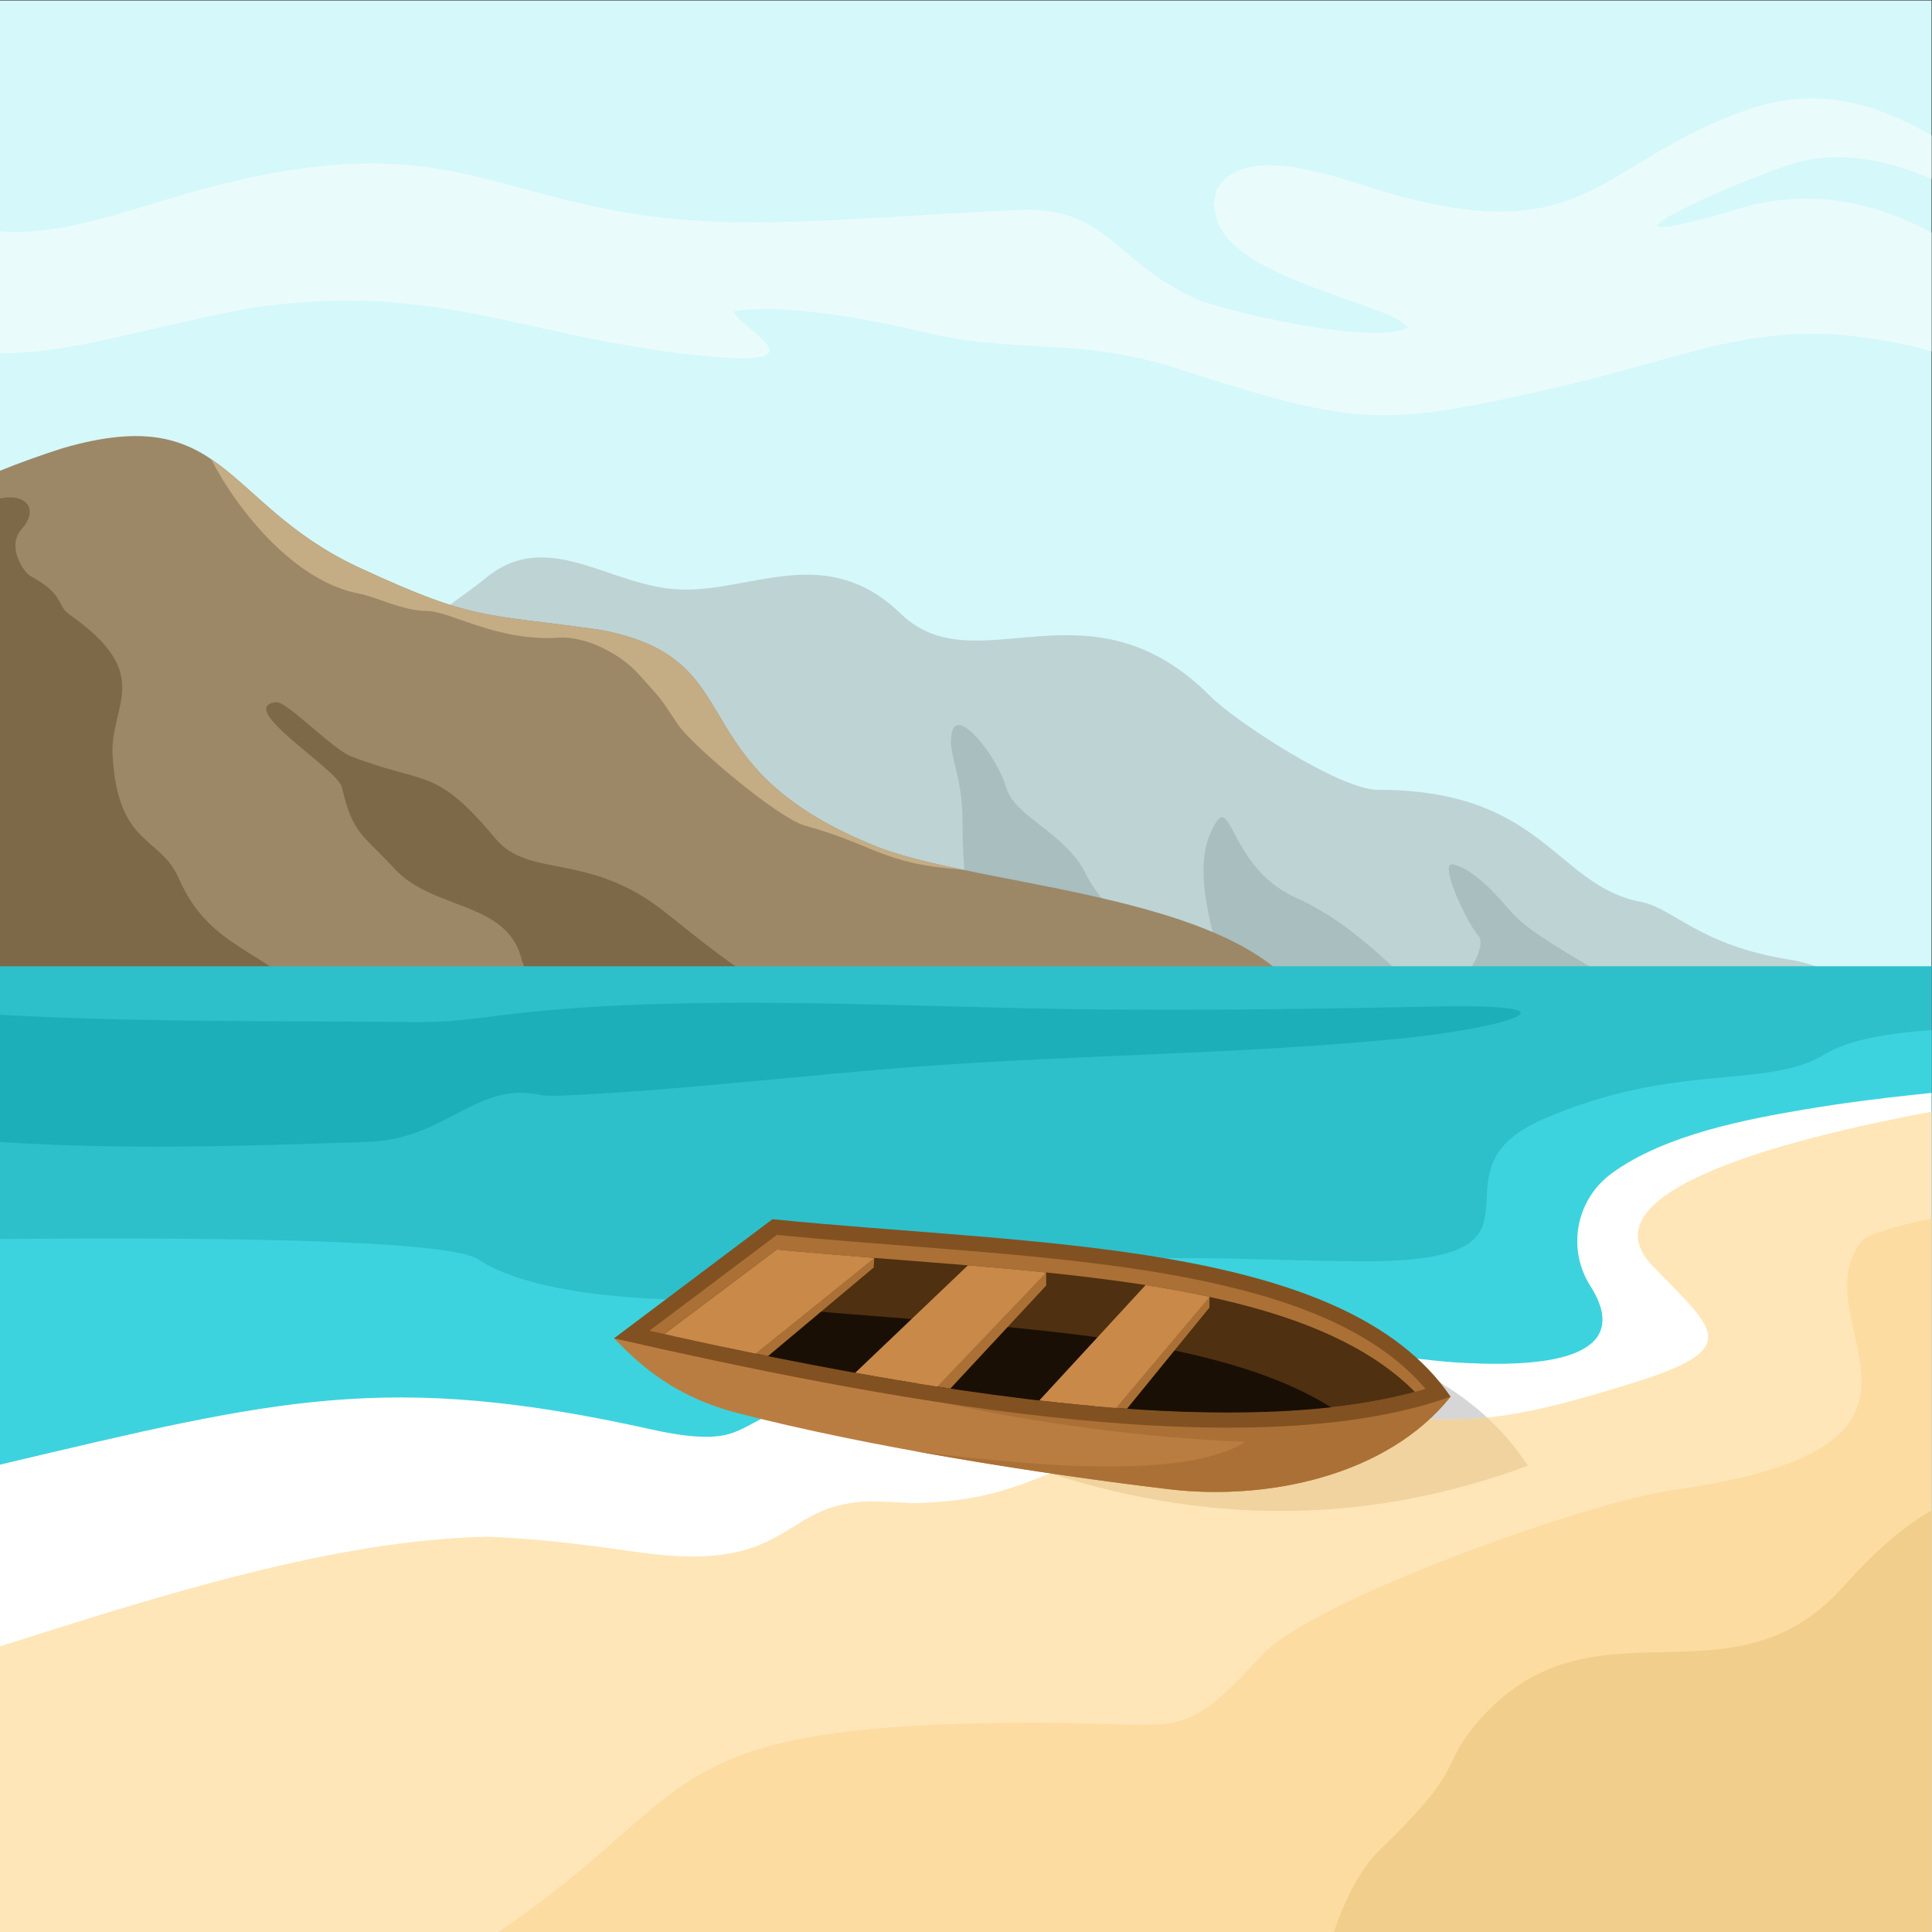 <?xml version="1.0" encoding="UTF-8"?>
<svg version="1.1" viewBox="0 0 880 880" xmlns="http://www.w3.org/2000/svg">
<rect x="0" y="0" width="880" height="880" fill="#333333" stroke="none"/>
<defs>
<clipPath id="a">
<path d="m0 660h660v-660h-660z"/>
</clipPath>
</defs>
<g transform="matrix(1.333 0 0 -1.333 0 880)">
<path d="m0 0h660v660h-660z" fill="#d5f8fa"/>
<g clip-path="url(#a)">
<g transform="translate(660 613.91)">
<path d="m0 0v-14.918c-13.94 6.072-28.424 9.134-42.344 6.53-15.358-2.872-91.731-36.908-22.597-16.436 23.037 6.821 45.22 2.219 64.941-8.406v-40.529c-54.22 14.596-77.071-0.787-129.49-12.702-57.328-13.031-66.551-12.972-124.05 5.406l-6.075 1.972c-33.205 10.207-52.936 4.202-85.144 11.949-16.983 4.086-47.543 9.924-64.684 7 3.855-7.329 34.33-20.715-17.683-14.399-57.078 6.93-85.684 24.609-147.63 15.494-37.434-7.144-60.4-15.481-85.253-15.424v41.651c21.732-1.353 39.845 6.136 68.085 14.144 93.055 25.225 101.26-9.959 184-11.017 30.279-0.387 64.641 3.004 95.657 4.164 31.014 1.547 32.51-17.971 62.48-31.036 13.573-4.552 58.764-15.122 70.869-9.13-5.454 8.115-57.732 15.967-65.134 36.312l-1.191 5.468 0.852 5.268c10.259 17.909 45.406 2.43 62.866-2.189 65.421-17.298 68.762 12.66 119.5 29.889 23.146 7.86 43.206 1.833 62.025-9.061" fill="#eafbfc" fill-rule="evenodd"/>
</g>
<g transform="translate(94.595 410.21)">
<path d="m0 0c8.119 7.226 64.643 46.732 70.82 51.975 21.66 18.383 42.631-2.629 67.197-3.466 24.379-0.83 49.658 16.379 75.212-8.291 25.817-24.923 63.96 13.747 105.75-28.165 8.763-8.786 44.351-31.976 57.172-31.976 57.024 0 60.567-32.738 90.089-38.337 10.905-2.068 19.741-14.791 50.687-19.701 15.728-2.495 41.626-15.436 19.33-30.466-50.024-33.72-25.959-24.107-103.73-24.107-94.803 0-187.21-3.837-282.1-3.537-16.294 0.051-52.39-0.058-63.458 13.412-18.691 22.75-31.315 50.773-47.296 74.968-14.117 21.371-10.026 28.572-34.056 40.044-3.741 1.786-4.879 8.315-5.63 7.647" fill="#bed3d4" fill-rule="evenodd"/>
</g>
<g transform="translate(484.92 277.44)">
<path d="m0 0c-35.616-0.364-70.994-1.109-106.4-1.802-15.559 8.455-32.454 21.474-37.453 31.05-7.601 14.562 3.034 16.758-3.8 26.892-6.833 10.132-8.365 29.624-8.365 46.194 0 16.571-5.806 23.794-3.39 30.901 2.414 7.106 15.288-9.218 18.265-19.527 2.979-10.31 20.384-15.48 27.287-29.675 6.902-14.196 35.588-38.298 43.596-48.937 8.008-10.638 1.052 4.039 4.368 6.751s-13.502 36.949-5.668 55.574c7.833 18.626 4.984-10.541 29.625-21.531 24.641-10.991 42.196-35.208 47.506-35.418 5.312-0.207 18.789 17.957 14.616 22.634-4.175 4.677-13.655 25.435-8.587 24.254 5.065-1.18 11.081-6.265 16.643-12.596 5.562-6.332 6.651-8.558 29.736-22.126 23.084-13.57 15.002-13.297 3.033-28.078-11.972-14.783-11.768-12.567-35.183-16.138-20.056-3.057-20.04-0.149-25.832-8.422" fill="#a8bebf" fill-rule="evenodd"/>
</g>
<g transform="translate(0 230.87)">
<path d="m0 0v268.44c7.146 2.89 14.397 5.484 21.681 7.79 55.424 15.94 54.323-18.768 100.33-40.556 40.73-18.927 42.815-15.81 83.229-21.625 53.761-10.226 24.526-46.541 95.39-74.464 39.524-14.808 139.14-16.422 149.34-63.031 8.835-40.358-84.578-60.488-112.15-65.273-38.286-6.346-67.56-22.83-106.56-31.092-28.338-6.002-55.352-8.336-84.258-8.738-54.564 0-105.19 10.547-147 28.554" fill="#9c8867" fill-rule="evenodd"/>
</g>
<g transform="translate(72.127 503.29)">
<path d="m0 0c13.801-9.271 24.894-24.915 49.887-36.75 40.73-18.928 42.815-15.81 83.229-21.625 53.761-10.227 24.526-46.542 95.39-74.465 7.508-2.813 17.187-5.15 28.007-7.409-27.128 1.882-29.584 8.412-53.503 14.973-9.167 2.514-38.655 27.404-43.461 34.55-6.96 10.348-4.764 7.524-13.426 17.213-6.276 7.021-18.206 13.067-27.175 12.486-21.43-1.387-36.827 9.038-45.305 9.134-8.463 0.095-17.085 4.81-23.016 5.914-21.721 4.045-41.196 27.711-50.627 45.979" fill="#c4ac85" fill-rule="evenodd"/>
</g>
<g transform="translate(0 294.25)">
<path d="m0 0c26.027-3.286 56.693-5.053 75.569 2.045 23.209 8.729 17.102-7.592 33.821 15.159 3.584 4.879 0.459 3.869 1.014 3.249-19.25 21.51-38.441 20.386-49.338 45.372-6.353 14.566-20.9 10.857-22.596 42.111-0.933 17.194 14.61 27.375-14.652 47.94-4.832 3.397-1.436 6.678-13.464 13.241-2.162 1.18-8.278 9.933-2.957 16.001 6.123 6.98 1.39 12.36-7.397 10.472zm198.98-0.988c1.118 14.044-18.361 29.793-20.753 39.179-5.11 20.047-30.234 16.426-43.634 31.085-10.431 11.411-14.165 11.609-17.758 27.621-1.388 6.191-36.817 27.433-22.46 29.092 3.505 0.406 19.264-16.05 25.492-18.475 25.742-10.02 28.67-3.264 49.363-28.066 11.706-14.03 31.86-4.258 58.297-25.43 27.166-21.756 36.838-29.17 71.107-40.874 3.815-22.424-36.288-28.424-51.901-28.424-19.283 0-30.37-1.652-44.141 11.447-1.932 1.837-3.884-0.563-3.612 2.845" fill="#7d6847" fill-rule="evenodd"/>
</g>
<path d="m0 0h660v330h-660z" fill="#2dc0ca" fill-rule="evenodd"/>
<g transform="translate(0 269.95)">
<path d="m0 0v43.47c42.829-2.365 82.977-2.088 127.71-2.374 20.326-0.132 22.125-0.685 43.527 2.202 63.12 7.955 140.82 2.466 206.02 1.984 38.434-0.285 73.862 0.19 112.22 0.983 57.702 1.191 20.081-7.825-9.747-10.813-55.161-5.525-110.91-5.56-166.65-9.743-38.958-2.922-81.192-8.065-119.62-9.803-3.025-0.135-5.091-0.22-8.052 0.016-22.671 5.303-32.39-14.93-59.739-15.885-43.972-1.539-84.317-2.733-125.66-0.037" fill="#1cafba" fill-rule="evenodd"/>
</g>
<g transform="translate(660 308.19)">
<path d="m0 0v-308.19h-660v236.79c63.168 0.535 152.24 0.235 163.24-6.901 33.458-21.701 130.65-13.583 170.72-5.694 48.798 9.608 91.523 4.977 132.34 4.977 71.459 0 18.725 30.096 60.828 48.506 45.435 19.869 76.403 10.003 96.381 22.227 8.265 5.059 21.717 7.208 36.489 8.288" fill="#3cd3de" fill-rule="evenodd"/>
</g>
<g transform="translate(660 286.72)">
<path d="m0 0v-286.72h-660v159.7c94.691 22.372 132.17 32.143 222.68 12.013 7.36-1.64 17.424-3.412 24.732-1.969 4.458 0.88 8.441 3.373 12.366 5.417 14.18 7.397 26.788 9.617 43.48 7.442l9.477-1.234c11.349-0.496 19.552 0.165 30.376 3.405 13.644 4.083 27.389 9.459 41.227 12.723 18.045 4.26 36.27 3.914 55.09 2.797 12.023-0.712 23.962-1.82 35.977-3.265 7.214-0.869 14.529-1.917 21.745-2.386 53.45-3.475 55.298 11.945 46.312 26.036-8.115 12.722-5.008 29.48 7.127 38.448 18.26 13.492 47.265 18.761 66.117 21.944 12.729 2.149 25.599 3.794 38.498 5.145z" fill="#fff" fill-rule="evenodd"/>
</g>
<g transform="translate(381.27 196.74)">
<path d="m0 0c1.024 0.263 2.048 0.516 3.073 0.757 18.045 4.26 36.271 3.914 55.09 2.797 11.306-0.669 22.538-1.691 33.83-3.012 19.196-8.167 36.569-19.156 48.819-37.948-51.395-18.921-105.16-21.299-163.2-2.609 12.197 16.92 16.522 27.883 22.387 40.015" fill="#d6d6d6" fill-rule="evenodd"/>
</g>
<g transform="translate(660 280.32)">
<path d="m0 0v-280.32h-660v97.59c54.899 17.487 114.31 36.368 166.48 37.482 18.956-0.702 34.009-2.827 52.626-5.418 54.426-7.58 46.658 19.309 82.934 17.371l10.564-0.496c15.208 0.521 25.557 2.226 39.777 7.661 38.742 14.818 41.602 20.732 87.667 21.828 59.793 1.424 56.811-7.686 119.48 12.105 36.824 11.611 25.663 18.082 5.067 39.594-24.9 26.011 50.018 44.073 95.405 52.602" fill="#ffe6b8" fill-rule="evenodd"/>
</g>
<g transform="translate(358.88 156.72)">
<path d="m0 0c32.727 12.965 37.822 18.264 81.167 19.295 36.226 0.862 49.41-2.14 68.112-0.241 5.131-4.732 9.815-10.15 13.919-16.446-51.394-18.92-105.16-21.298-163.2-2.608" fill="#f0d39e" fill-rule="evenodd"/>
</g>
<g transform="translate(660 243.81)">
<path d="m0 0v-243.81h-489.8c71.142 47.789 50.35 71.513 184.78 71.513 49.457 0 48.137-7.303 76.104 22.991 17.693 19.167 111.91 52.507 140.35 56.478 108.32 15.122 42.425 56.719 64.771 85.261 1.623 2.075 11.44 4.88 23.793 7.569" fill="#fcdca1" fill-rule="evenodd"/>
</g>
<g transform="translate(209.8 202.85)">
<path d="m0 0c1.111-1.108 2.222-2.214 3.333-3.321 11.28-11.246 23.575-18.258 38.995-22.242 45.283-11.697 104.7-20.913 147.34-25.994 33.165-3.953 74.404 4.358 96.194 31.635-95.286 6.641-190.57 13.28-285.86 19.922" fill="#ba7d41" fill-rule="evenodd"/>
</g>
<g transform="translate(312.45 164.34)">
<path d="m 0,0 c 30.612,-5.569 61.761,-10.034 87.021,-13.042 33.165,-3.953 74.404,4.358 96.194,31.635 L 27.145,29.47 9.659,16.492 C 43.699,9.204 78.145,4.629 113.05,3.115 94.527,-8.33 52.028,-6.753 0,0" fill="#ab7035" fill-rule="evenodd"/>
</g>
<g transform="translate(660 144.04)">
<path d="m0 0v-144.04h-204.27c4.029 11.486 9.079 21.642 16.112 28.424 30.117 29.034 19.493 27.54 33.139 43.386 38.824 45.082 85.986 3.079 124.59 45.911 12.229 13.569 21.212 20.993 30.426 26.322" fill="#f2ce8c" fill-rule="evenodd"/>
</g>
<g transform="translate(495.66 182.93)">
<path d="m0 0c-70.599-25.411-200.08 0.37-285.86 19.922 18.046 13.571 36.094 27.141 54.14 40.713 88.933-8.951 195.19-7.074 231.72-60.635" fill="#825121" fill-rule="evenodd"/>
</g>
<g transform="translate(487.1 185.59)">
<path d="m0 0c-15.859 18.676-41.234 28.325-64.3 34.172-16.302 4.13-33.096 6.78-49.775 8.832-18.074 2.222-36.245 3.733-54.398 5.164-17.731 1.396-35.482 2.692-53.184 4.437-14.515-10.914-29.03-21.83-43.544-32.744 35.299-7.897 70.814-15.076 106.6-20.317 29.889-4.379 60.54-7.579 90.773-7.603 21.963-0.013 46.344 1.634 67.826 8.059" fill="#ab7035" fill-rule="evenodd"/>
</g>
<g transform="translate(227.01 204.31)">
<path d="m0 0c33.616-7.449 67.431-14.192 101.49-19.181 29.889-4.379 60.54-7.579 90.773-7.602 20.737-0.014 43.628 1.455 64.2 7.027-15.931 16.114-39.295 24.803-60.674 30.221-16.302 4.132-33.097 6.782-49.775 8.834-18.075 2.222-36.246 3.735-54.398 5.164-17.731 1.396-35.482 2.69-53.184 4.435z" fill="#4f3011" fill-rule="evenodd"/>
</g>
<g transform="translate(247.93 199.78)">
<path d="m0 0c26.72-5.64 53.571-10.696 80.578-14.651 29.889-4.379 60.54-7.579 90.773-7.603 11.432-6e-3 23.521 0.438 35.516 1.769-12.89 8.073-28.005 13.21-42.183 16.802-15.2 3.851-30.86 6.322-46.411 8.236-16.853 2.07-33.795 3.48-50.721 4.815-16.534 1.303-33.086 2.508-49.591 4.138z" fill="#1a0f04" fill-rule="evenodd"/>
</g>
<g transform="translate(313.39 187.46)">
<path d="m0 0c3.777-0.61 7.557-1.198 11.341-1.767l32.752 35.198v4.468l-43.188-24.826z" fill="#ab7035" fill-rule="evenodd"/>
</g>
<g transform="translate(292.23 191.08)">
<path d="m0 0c9.328-1.681 18.673-3.256 28.037-4.704l37.215 38.985c-8.9 0.919-17.816 1.705-26.734 2.443z" fill="#c98949" fill-rule="evenodd"/>
</g>
<g transform="translate(230 203.65)">
<path d="m0 0c10.788-2.376 21.598-4.677 32.429-6.866l36.115 30.264 0.179 3.28-34.03-0.591z" fill="#ab7035" fill-rule="evenodd"/>
</g>
<g transform="translate(227.01 204.31)">
<path d="m0 0c10.366-2.298 20.752-4.529 31.158-6.661l40.556 32.678c-9.801 0.782-23.499 1.919-33.28 2.881z" fill="#c98949" fill-rule="evenodd"/>
</g>
<g transform="translate(373.8 179.7)">
<path d="m0 0c3.764-0.336 7.529-0.638 11.296-0.898l28.164 34.565 0.015 3.657-38.563-30.62-0.65-0.757z" fill="#ab7035" fill-rule="evenodd"/>
</g>
<g transform="translate(355.12 181.62)">
<path d="m0 0c8.722-1.012 17.478-1.876 26.239-2.547l31.915 37.95c-7.215 1.573-14.501 2.897-21.809 4.039z" fill="#c98949" fill-rule="evenodd"/>
</g>
</g>
</g>
</svg>
